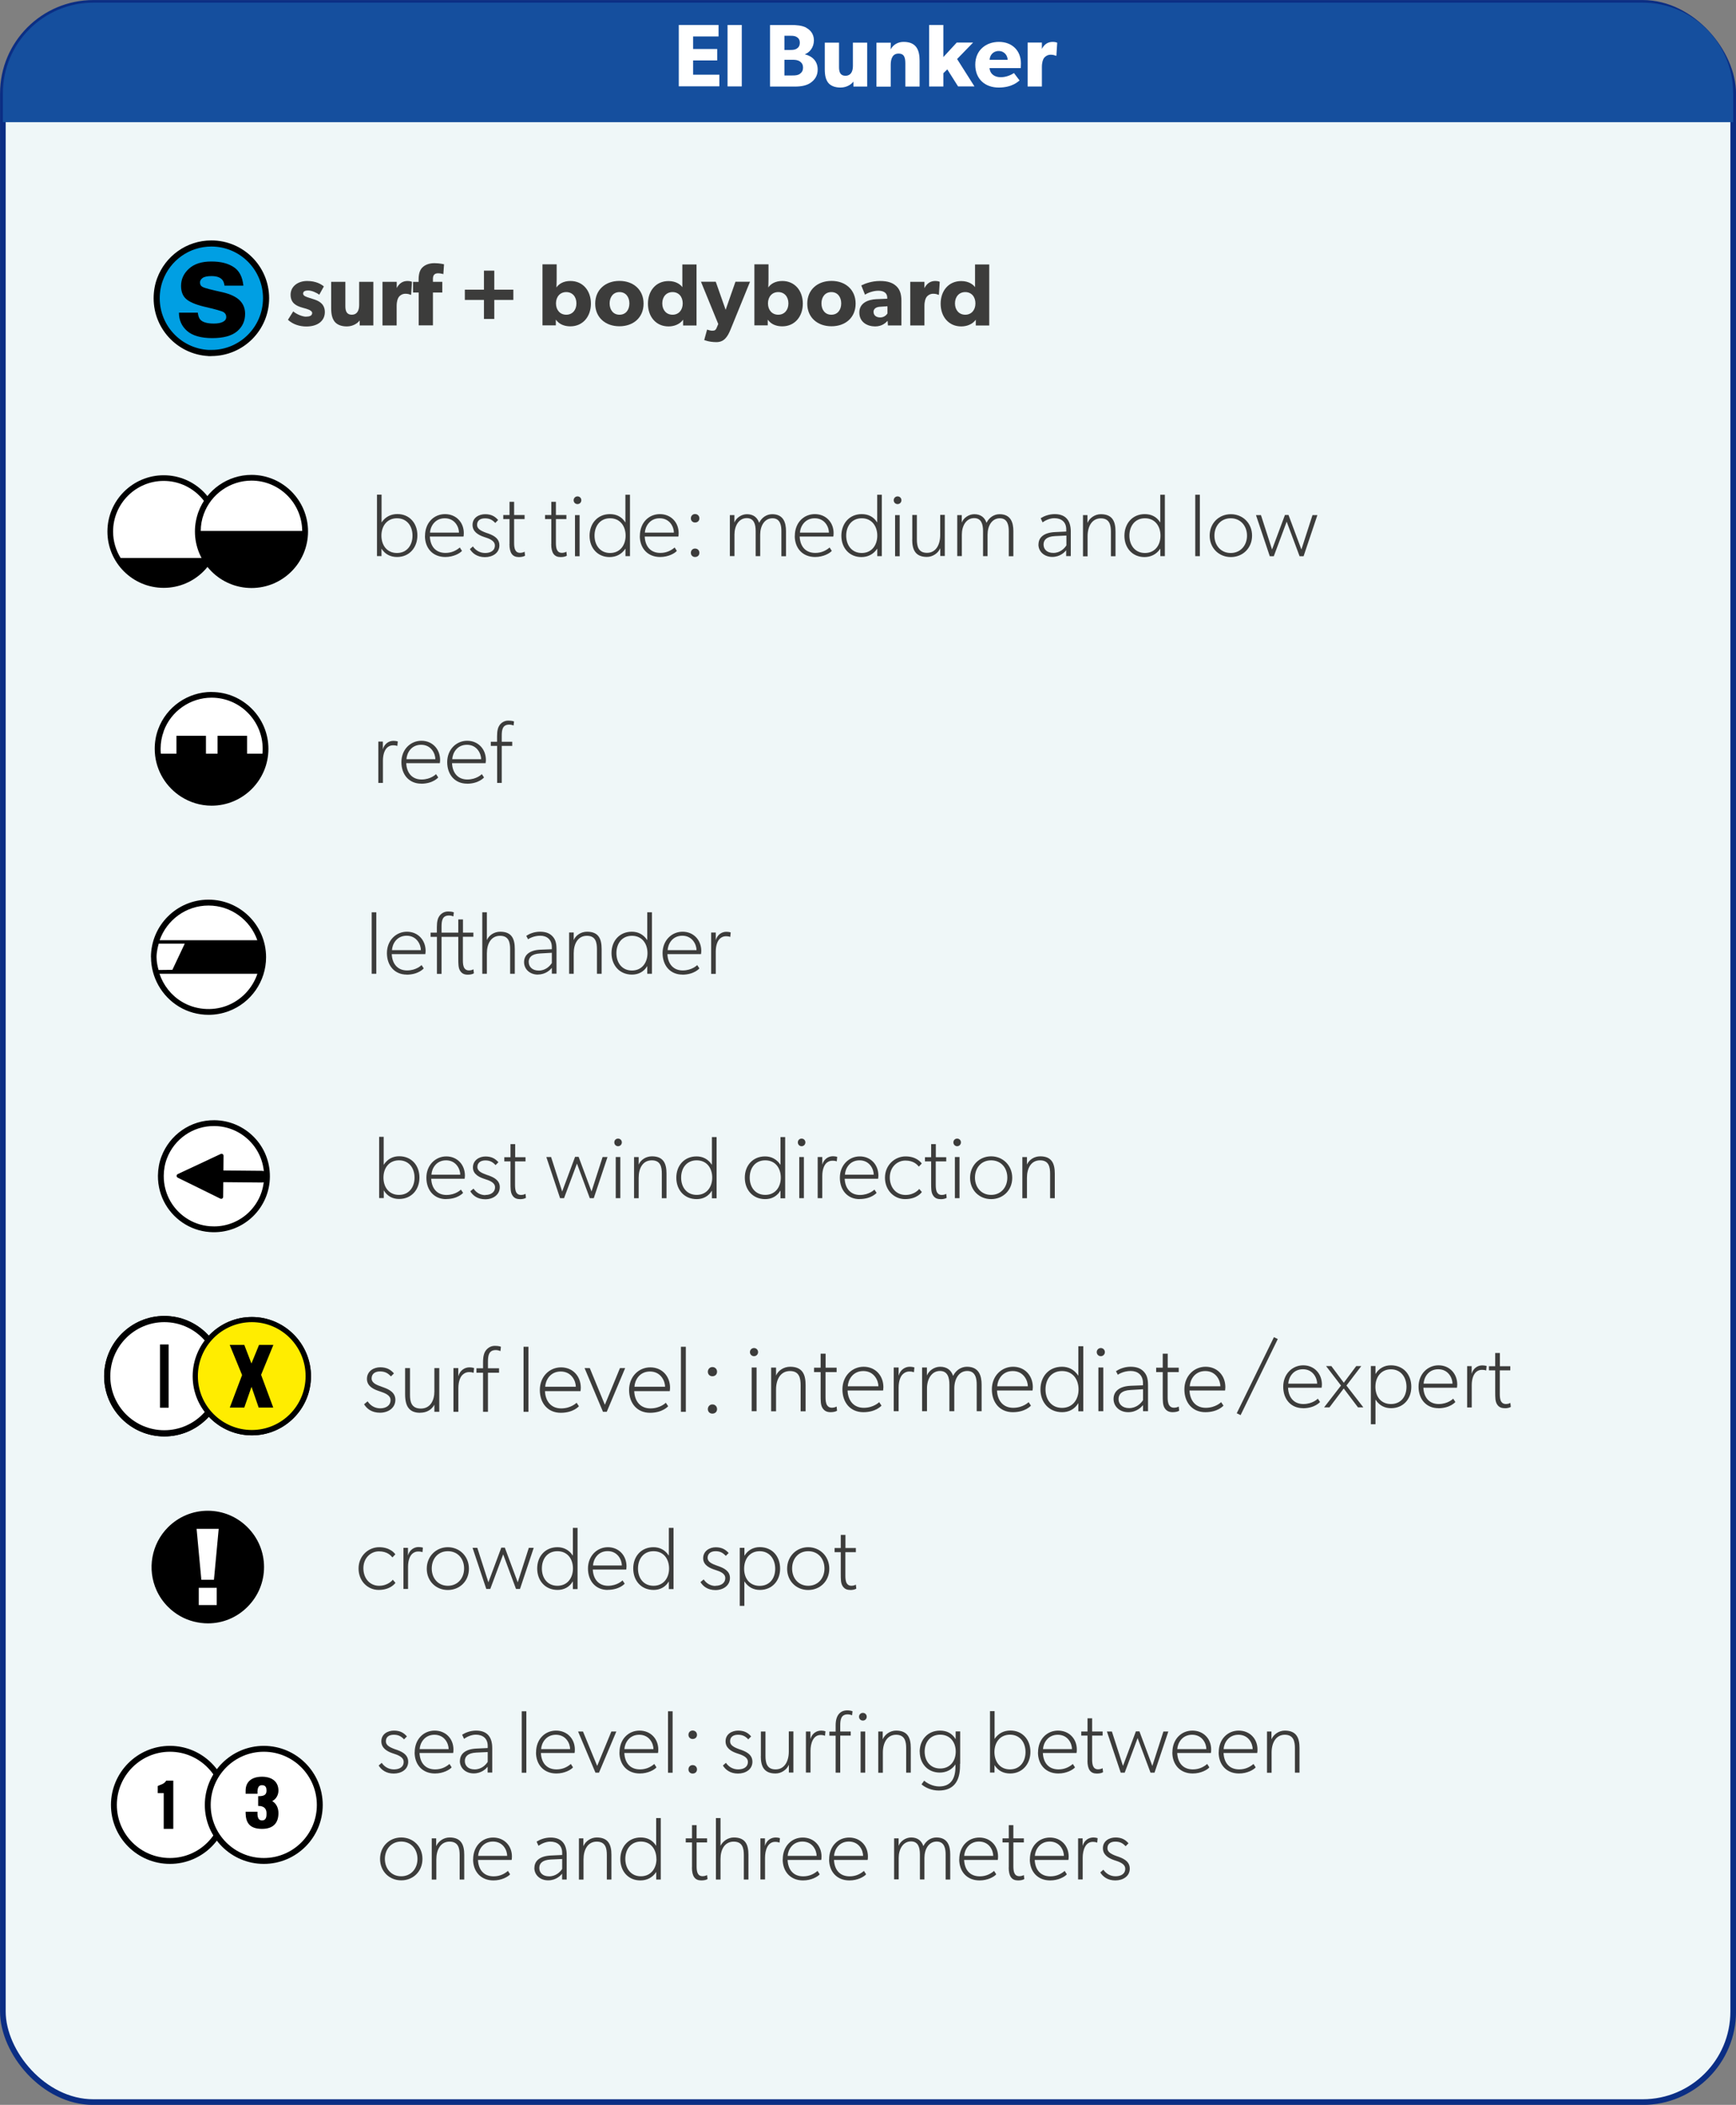 <?xml version="1.0" encoding="UTF-8"?><svg id="Capa_2" data-name="Capa 2" xmlns="http://www.w3.org/2000/svg" viewBox="0 0 230.12 278.89"><rect x="0" y="0" width="230.12" height="278.89" fill="#808080" stroke="none"/><defs><style>
      .cls-1 {
        fill: #3c3c3b;
      }

      .cls-2 {
        stroke-width: .81px;
      }

      .cls-2, .cls-3, .cls-4, .cls-5, .cls-6, .cls-7 {
        stroke: #000;
      }

      .cls-2, .cls-3, .cls-4, .cls-5, .cls-7 {
        fill: none;
      }

      .cls-3 {
        stroke-width: .82px;
      }

      .cls-4 {
        stroke-width: .78px;
      }

      .cls-5 {
        stroke-width: .77px;
      }

      .cls-8 {
        fill: #154f9e;
      }

      .cls-6 {
        stroke-linecap: round;
        stroke-linejoin: round;
        stroke-width: .52px;
      }

      .cls-9 {
        fill: #fff;
      }

      .cls-10 {
        fill: #ffed00;
      }

      .cls-11 {
        fill: #eff7f8;
        stroke: #0b2e84;
        stroke-width: .75px;
      }

      .cls-11, .cls-7 {
        stroke-miterlimit: 10;
      }

      .cls-7 {
        stroke-width: 1.14px;
      }

      .cls-12 {
        fill: #009fe3;
      }
    </style></defs><g id="Capa_2-2" data-name="Capa 2"><g id="Capa_2-2" data-name="Capa 2-2"><g id="Capa_2-2-2" data-name="Capa 2-2"><rect class="cls-11" x=".38" y=".38" width="229.37" height="278.14" rx="12" ry="12"/><path class="cls-12" d="m28.02 46.77c4.01 0 7.25-3.25 7.25-7.26s-3.25-7.25-7.25-7.25c-3.13 0-5.79 1.98-6.81 4.75c-.29.78-.44 1.63-.44 2.51c0 4.01 3.25 7.26 7.26 7.26"/><path class="cls-2" d="m28.02 46.77c4.01 0 7.25-3.25 7.25-7.26s-3.25-7.25-7.25-7.25c-3.13 0-5.79 1.98-6.81 4.75c-.29.78-.44 1.63-.44 2.51c0 4.01 3.25 7.26 7.26 7.26h-.01z"/><path d="m26.22 41.43c.05.44.17.75.35.94c.32.33.9.5 1.77.5c.51 0 .91-.07 1.2-.22c.3-.15.45-.36.45-.65s-.12-.49-.35-.64c-.23-.15-1.12-.39-2.66-.75c-1.1-.27-1.88-.61-2.32-1.01c-.44-.4-.66-.97-.66-1.72c0-.88.35-1.65 1.05-2.28c.7-.64 1.69-.95 2.96-.95s2.18.24 2.94.72s1.19 1.3 1.31 2.48h-2.5c-.04-.32-.13-.57-.28-.76c-.28-.34-.76-.51-1.43-.51c-.56 0-.95.08-1.19.25s-.35.37-.35.59c0 .29.12.49.38.62c.25.13 1.13.36 2.64.69c1.01.24 1.75.59 2.24 1.06c.48.48.72 1.08.72 1.79c0 .95-.35 1.72-1.06 2.32c-.71.6-1.81.9-3.29.9s-2.62-.32-3.34-.95c-.72-.63-1.08-1.44-1.08-2.42h2.5z"/><path class="cls-1" d="m40.58 41.95c.47 0 .8-.12.8-.49s-.84-.57-1.06-.63l-.31-.09c-.72-.21-1.49-.58-1.49-1.69s.98-1.82 2.19-1.82s1.89.45 2.22.72l-.61 1.1c-.33-.26-.99-.56-1.45-.56s-.69.12-.69.42s.45.44.84.56l.62.2c1.2.38 1.42 1.07 1.42 1.68c0 1.15-.93 1.91-2.45 1.91c-.87 0-1.78-.27-2.44-.89l.7-1.11c.47.4 1.24.7 1.71.7h0z"/><path class="cls-1" d="m45.97 43.25c-.83 0-1.36-.29-1.65-.68c-.28-.4-.42-.9-.42-1.74v-3.49h1.88v3.23c0 .67.19 1.13.86 1.13s.97-.53.97-1.29v-3.07h1.88v5.78h-1.81v-.66c-.26.35-.87.79-1.7.79c0 0 0 0-.01 0z"/><path class="cls-1" d="m52.59 37.34v.82h0c.33-.63.81-.93 1.43-.93c.39 0 .59.11.59.11l-.11 1.72h-.08c-.11-.06-.35-.14-.68-.14c-.42 0-.73.23-.87.42s-.29.56-.29 1.21v2.57h-1.88v-5.78h1.89z"/><path class="cls-1" d="m54.75 38.77v-1.42h.74v-.32c0-.65.13-1.21.47-1.56c.34-.36.89-.6 1.62-.6s1.28.15 1.28.15l-.09 1.3s-.36-.11-.69-.11c-.55 0-.69.32-.69.75v.38h1.24v1.42h-1.24v4.35h-1.89v-4.35h-.75z"/><path class="cls-1" d="m64.15 38.38v-2.52h1.37v2.52h2.53v1.36h-2.53v2.52h-1.37v-2.52h-2.53v-1.36h2.53z"/><path class="cls-1" d="m73.79 35.02v1.95c0 .36-.02.85-.03 1.12c.31-.46.92-.86 1.85-.86c1.67 0 2.72 1.3 2.72 3s-1.06 3.01-2.73 3.01c-.79 0-1.49-.28-1.92-.89v.76h-1.77v-8.09s1.88 0 1.88 0zm2.62 5.18c0-.89-.54-1.5-1.35-1.5s-1.36.61-1.36 1.5s.55 1.5 1.36 1.5s1.35-.61 1.35-1.5z"/><path class="cls-1" d="m82.11 37.22c1.83 0 3.2 1.15 3.2 3.01s-1.37 3-3.2 3s-3.21-1.14-3.21-3s1.38-3.01 3.21-3.01zm1.32 2.98c0-.86-.49-1.5-1.31-1.5s-1.31.65-1.31 1.5s.48 1.5 1.31 1.5s1.31-.64 1.31-1.5z"/><path class="cls-1" d="m90.55 42.36c-.43.59-1.16.89-1.93.89c-1.68 0-2.73-1.31-2.73-3.01s1.05-3 2.73-3c1.06 0 1.64.53 1.83.81v-3.01h1.88v8.09h-1.78v-.76h0zm-.05-2.16c0-.89-.54-1.5-1.35-1.5s-1.36.61-1.36 1.5s.55 1.5 1.36 1.5s1.35-.61 1.35-1.5z"/><path class="cls-1" d="m94.44 43.81c.21 0 .41 0 .56-.38l.21-.5l-2.29-5.6h1.96l1.31 3.72l1.3-3.72h1.93l-2.58 6.33c-.42 1.03-.89 1.67-1.88 1.67s-1.61-.28-1.61-.28l.38-1.38s.41.15.69.15h.02z"/><path class="cls-1" d="m101.87 35.02v1.95c0 .36-.02.85-.03 1.12c.31-.46.92-.86 1.86-.86c1.66 0 2.72 1.3 2.72 3s-1.06 3.01-2.73 3.01c-.79 0-1.49-.28-1.92-.89v.76h-1.77v-8.09h1.88s-.01 0-.01 0zm2.64 5.18c0-.89-.54-1.5-1.35-1.5s-1.36.61-1.36 1.5s.55 1.5 1.36 1.5s1.35-.61 1.35-1.5z"/><path class="cls-1" d="m110.22 37.22c1.83 0 3.2 1.15 3.2 3.01s-1.37 3-3.2 3s-3.21-1.14-3.21-3s1.38-3.01 3.21-3.01zm1.29 2.98c0-.86-.49-1.5-1.31-1.5s-1.31.65-1.31 1.5s.48 1.5 1.31 1.5s1.31-.64 1.31-1.5z"/><path class="cls-1" d="m116.01 43.25c-1.02 0-2.1-.55-2.1-1.84s1.19-1.72 2.25-1.77l1.45-.06v-.13c0-.61-.43-.93-1.18-.93s-1.48.33-1.77.52l-.49-1.22c.49-.25 1.4-.59 2.47-.59s1.7.25 2.16.67c.45.42.69.99.69 1.96v3.26h-1.79l-.04-.61c-.25.25-.72.74-1.65.74zm-.21-1.91c0 .45.36.72.88.72s.84-.33.96-.53v-.95l-.93.06c-.58.02-.92.27-.92.7c0 0 .01 0 .01 0z"/><path class="cls-1" d="m122.54 37.34v.82h.01c.33-.63.81-.93 1.43-.93c.39 0 .59.11.59.11l-.11 1.72h-.08c-.11-.06-.35-.14-.68-.14c-.42 0-.73.23-.87.42s-.29.56-.29 1.21v2.57h-1.88v-5.78h1.88z"/><path class="cls-1" d="m129.35 42.36c-.43.59-1.16.89-1.93.89c-1.68 0-2.73-1.31-2.73-3.01s1.05-3 2.73-3c1.06 0 1.64.53 1.83.81v-3.01h1.88v8.09h-1.78v-.76h0zm-.05-2.16c0-.89-.54-1.5-1.35-1.5s-1.36.61-1.36 1.5s.55 1.5 1.36 1.5s1.35-.61 1.35-1.5z"/><g><path class="cls-9" d="m28.29 162.88c3.89.04 7.07-3.08 7.1-6.97c.04-3.89-3.08-7.06-6.97-7.1c-3.03-.03-5.63 1.86-6.65 4.54c-.29.75-.44 1.57-.45 2.43c-.01 1.31.34 2.56.96 3.62c1.21 2.06 3.44 3.46 6.01 3.48"/><path class="cls-5" d="m28.29 162.88c3.89.04 7.07-3.08 7.1-6.97c.04-3.89-3.08-7.06-6.97-7.1c-3.03-.03-5.63 1.86-6.65 4.54c-.29.75-.44 1.57-.45 2.43c-.01 1.31.34 2.56.96 3.62c1.21 2.06 3.44 3.46 6.01 3.48h0z"/><path class="cls-6" d="m35.24 155.91c0-.28-.22-.51-.51-.52l-5.38-.05l.02-2.21l-5.7 2.67l5.65 2.78l.02-2.21l5.38.05c.28 0 .51-.22.52-.51h0z"/></g><path class="cls-8" d="m229.74 12.35c0-6.63-5.37-12-12-12h-205.36c-6.63 0-12 5.38-12 12v3.84h229.37v-3.84h0z"/><g><path class="cls-9" d="m28.04 106.36c3.95 0 7.15-3.2 7.15-7.15s-3.2-7.15-7.15-7.15c-3.08 0-5.71 1.94-6.71 4.68c-.28.77-.44 1.61-.44 2.47c0 3.95 3.2 7.15 7.15 7.15"/><path d="m28.04 91.68c-3.14 0-5.99 1.98-7.07 4.93c-.31.83-.46 1.71-.46 2.6c0 2.53 1.25 4.76 3.17 6.13l.31.21c1.17.75 2.56 1.2 4.06 1.2c4.15 0 7.53-3.38 7.53-7.53s-3.38-7.53-7.53-7.53h-.01zm-6.34 5.19c.97-2.65 3.53-4.43 6.35-4.43c3.73 0 6.77 3.04 6.77 6.77c0 .22 0 .43-.03.65h-2.04v-2.37h-3.91v2.37h-1.54v-2.37h-3.91v2.37h-2.07c-.02-.21-.03-.43-.03-.65c0-.8.14-1.59.42-2.34h0z"/></g><g><path class="cls-9" d="m95.25 3.31v1.52h-3.37v1.66h3.19v1.52h-3.19v1.89h3.48v1.54h-5.38v-8.13h5.27z"/><path class="cls-9" d="m98.33 3.31v8.14h-1.89v-8.14h1.89z"/><path class="cls-9" d="m106.87 3.68c.52.27 1.02.8 1.02 1.67c0 .93-.58 1.62-1.19 1.83v.02c1.01.25 1.69.93 1.69 2.02c0 .81-.38 1.34-.9 1.72c-.52.38-1.25.53-2.09.53h-3.33v-8.16h2.77c.74 0 1.46.06 2.03.35h0zm-1.22 2.74c.21-.14.37-.36.37-.76s-.17-.61-.4-.75c-.22-.14-.44-.17-.85-.17h-.79v1.88h.74c.42 0 .67-.02.93-.2zm.39 3.35c.28-.19.41-.46.41-.81s-.13-.61-.39-.8c-.3-.21-.62-.24-1.03-.24h-1.05v2.08h1.05c.41 0 .73-.02 1.01-.22h0z"/><path class="cls-9" d="m111.41 11.6c-.84 0-1.37-.29-1.66-.68c-.28-.4-.42-.91-.42-1.75v-3.52h1.89v3.26c0 .67.19 1.13.86 1.13s.98-.53.98-1.3v-3.09h1.89v5.82h-1.82v-.66c-.26.35-.87.79-1.71.79c0 0-.01 0-.01 0z"/><path class="cls-9" d="m118.08 5.65l-.02.9c.35-.65.98-1 1.72-1c1.69 0 2.12 1.08 2.12 2.49v3.43h-1.89v-3.03c0-.77-.12-1.34-.9-1.34s-1.04.66-1.04 1.5v2.88h-1.89v-5.82h1.9z"/><path class="cls-9" d="m125.05 3.31v4.25l1.77-1.92h2.17l-2.12 2.18l2.3 3.63h-2.17l-1.43-2.26l-.52.51v1.76h-1.89v-8.15h1.89z"/><path class="cls-9" d="m132.38 11.6c-1.79 0-3.1-1.11-3.1-3.03s1.42-3.02 3.14-3.02s2.91 1.14 2.91 2.84c0 .28-.02.63-.02.63h-4.14c.08.84.72 1.21 1.49 1.21s1.42-.33 1.75-.55l.74.98c-.19.14-.96.94-2.76.94h-.01zm0-4.84c-.78 0-1.18.61-1.2 1.17h2.39c0-.53-.4-1.17-1.19-1.17z"/><path class="cls-9" d="m138.11 5.65v.83h0c.33-.64.81-.93 1.44-.93c.39 0 .59.11.59.11l-.11 1.73h-.08c-.11-.06-.35-.14-.68-.14c-.42 0-.73.24-.87.42c-.14.19-.29.57-.29 1.21v2.58h-1.89v-5.82h1.89h0z"/></g><g><path class="cls-9" d="m20.38 126.83c0-4 3.25-7.24 7.25-7.24s7.24 3.24 7.24 7.24c0 3.12-1.98 5.78-4.74 6.8c-.79.29-1.62.45-2.5.45c-1.36 0-2.64-.38-3.72-1.03c-2.11-1.27-3.53-3.58-3.53-6.22"/><path d="m21.02 128.52c-.11-.38-.27-1.04-.27-1.71s.18-1.4.29-1.78h3.45l-1.64 3.47s-1.83.02-1.83.02zm-1-1.69c0 2.66 1.42 5.17 3.71 6.55c1.17.71 2.53 1.08 3.92 1.08c.9 0 1.79-.16 2.63-.47c2.99-1.1 4.99-3.97 4.99-7.16c0-4.21-3.42-7.63-7.63-7.63s-7.63 3.42-7.63 7.63h.01zm14.09-2.25h-12.95c.94-2.67 3.48-4.6 6.48-4.6s5.53 1.93 6.47 4.6zm-12.97 4.44h12.98c-.65 1.93-2.15 3.53-4.12 4.26c-1.93.71-4.15.5-5.89-.55c-1.42-.85-2.45-2.18-2.97-3.71h0z"/></g><g><path class="cls-9" d="m21.79 189.91c4.18 0 7.56-3.39 7.56-7.56s-3.38-7.58-7.56-7.58s-7.57 3.4-7.57 7.58s3.39 7.56 7.57 7.56"/><path class="cls-3" d="m21.79 189.91c4.18 0 7.56-3.39 7.56-7.56s-3.38-7.58-7.56-7.58s-7.57 3.4-7.57 7.58s3.39 7.56 7.57 7.56"/><line class="cls-7" x1="21.79" y1="178.13" x2="21.79" y2="186.52"/></g><g><path class="cls-10" d="m33.4 189.83c4.13 0 7.48-3.36 7.48-7.48s-3.35-7.5-7.48-7.5s-7.5 3.37-7.5 7.5s3.35 7.48 7.5 7.48"/><g><path d="m33.4 174.5c-4.33 0-7.84 3.52-7.84 7.85s3.52 7.83 7.84 7.83s7.83-3.51 7.83-7.83s-3.51-7.85-7.83-7.85zm0 14.99c-3.94 0-7.15-3.2-7.15-7.14s3.21-7.15 7.15-7.15s7.13 3.21 7.13 7.15s-3.2 7.14-7.13 7.14z"/><polygon points="34.36 178.19 33.34 180.66 32.4 178.19 30.45 178.19 32.09 182.19 30.46 186.5 32.4 186.5 33.34 183.75 34.31 186.5 36.22 186.5 34.61 182.16 36.25 178.19 34.36 178.19"/></g></g><g><path d="m32.81 202.36c-1.41-1.41-3.28-2.19-5.27-2.19h0c-1.99 0-3.86.78-5.27 2.19c-2.2 2.2-2.8 5.57-1.5 8.39c.37.8.87 1.52 1.5 2.15c.96.96 2.15 1.64 3.45 1.96c.62.15 1.23.23 1.85.23c1.95 0 3.82-.76 5.24-2.19c1.41-1.41 2.19-3.28 2.19-5.27s-.78-3.86-2.19-5.27h0z"/><path class="cls-9" d="m28.37 209.32h-1.68l-.63-6.75h2.93l-.63 6.75h0zm-2.02 1.06h2.38v2.29h-2.38s0-2.29 0-2.29z"/></g></g><g><path class="cls-1" d="m50.75 98.25v1.03c.2-.74.8-1.12 1.39-1.12c.35 0 .59.08.59.08l-.06.6h0c-.11-.05-.28-.09-.58-.09c-.53 0-.85.37-.94.5s-.39.59-.39 1.53v2.95h-.61v-5.47h.61z"/><path class="cls-1" d="m55.83 103.83c-1.59 0-2.62-1.18-2.62-2.85s1.2-2.83 2.65-2.83s2.48 1.09 2.48 2.56c0 .18-.04.41-.04.41h-4.45c.06 1.3.79 2.16 2.03 2.16s1.92-.71 1.92-.71l.29.44s-.68.83-2.28.83h.02zm0-5.15c-1.36 0-1.91 1.14-1.95 1.91h3.83c0-.71-.53-1.91-1.89-1.91h.01z"/><path class="cls-1" d="m61.9 103.83c-1.59 0-2.62-1.18-2.62-2.85s1.2-2.83 2.65-2.83s2.48 1.09 2.48 2.56c0 .18-.04.41-.04.41h-4.45c.06 1.3.79 2.16 2.03 2.16s1.92-.71 1.92-.71l.29.44s-.68.83-2.28.83h.02zm0-5.15c-1.36 0-1.91 1.14-1.95 1.91h3.83c0-.71-.53-1.91-1.89-1.91h.01z"/><path class="cls-1" d="m65.06 98.83v-.55h.83v-.74c0-.77.14-1.18.32-1.44c.18-.27.57-.62 1.16-.62s.77.12.77.12l-.06.53c-.2-.08-.39-.12-.59-.12c-.88 0-.98.71-.98 1.47v.8h1.39v.55h-1.39v4.9h-.61v-4.9h-.84z"/></g><g><path class="cls-1" d="m49.88 120.88v8.14h-.61v-8.14h.61z"/><path class="cls-1" d="m53.91 129.13c-1.59 0-2.62-1.18-2.62-2.85s1.2-2.83 2.65-2.83s2.48 1.09 2.48 2.56c0 .18-.04.41-.04.41h-4.45c.06 1.3.79 2.16 2.03 2.16s1.92-.71 1.92-.71l.29.44s-.68.83-2.28.83h.02zm0-5.15c-1.36 0-1.91 1.14-1.95 1.91h3.83c0-.71-.53-1.91-1.89-1.91h.01z"/><path class="cls-1" d="m57.08 124.12v-.55h.83v-.74c0-.77.14-1.18.32-1.44c.18-.27.57-.62 1.16-.62s.77.12.77.12l-.06.53c-.2-.08-.39-.12-.59-.12c-.88 0-.98.71-.98 1.47v.8h2.22v-1.75h.62v1.75h1.38v.55h-1.39v3.14c0 .36.03.77.21 1.03c.12.17.3.29.6.29c.35 0 .59-.15.59-.15l.06.53c-.2.12-.47.18-.83.18c-.53 0-.84-.22-1.04-.59c-.19-.37-.2-.77-.2-1.65v-2.77h-2.22v4.9h-.61v-4.9h-.84z"/><path class="cls-1" d="m64.54 120.88v3.68c.27-.65.98-1.11 1.77-1.11c1.57 0 1.93 1 1.93 2.3v3.27h-.62v-3.24c0-.88-.15-1.79-1.33-1.79s-1.75 1.03-1.75 2.32v2.71h-.61v-8.14h.61z"/><path class="cls-1" d="m71.3 129.13c-1.06 0-1.83-.71-1.83-1.65s.71-1.59 2.18-1.65l1.5-.06v-.29c0-1-.67-1.5-1.53-1.5s-1.5.38-1.62.47l-.24-.45c.35-.24 1-.55 1.83-.55s1.32.26 1.65.61c.32.35.53.77.53 1.71v3.24h-.62v-.77c-.2.24-.79.88-1.85.88h0zm-1.21-1.65c0 .59.45 1.12 1.33 1.12s1.47-.59 1.73-1v-1.36l-1.56.09c-1.14.06-1.51.55-1.51 1.14h0z"/><path class="cls-1" d="m76.05 123.55v1.01c.27-.65.98-1.11 1.77-1.11c1.57 0 1.93 1 1.93 2.3v3.27h-.62v-3.24c0-.88-.15-1.79-1.33-1.79s-1.75 1.03-1.75 2.32v2.71h-.61v-5.47h.61z"/><path class="cls-1" d="m85.8 128c-.46.78-1.2 1.13-2.03 1.13c-1.65 0-2.71-1.24-2.71-2.85s1.06-2.83 2.69-2.83c.79 0 1.52.32 2.05 1.12v-3.69h.62v8.14h-.62v-1.01h0zm.03-1.71c0-1.27-.73-2.3-2.06-2.3s-2.06 1.03-2.06 2.3s.74 2.3 2.06 2.3s2.06-1.04 2.06-2.3z"/><path class="cls-1" d="m90.45 129.13c-1.59 0-2.62-1.18-2.62-2.85s1.2-2.83 2.65-2.83s2.48 1.09 2.48 2.56c0 .18-.04.41-.04.41h-4.45c.06 1.3.79 2.16 2.03 2.16s1.92-.71 1.92-.71l.29.44s-.68.83-2.28.83h.02zm0-5.15c-1.36 0-1.91 1.14-1.95 1.91h3.83c0-.71-.53-1.91-1.89-1.91h0z"/><path class="cls-1" d="m94.88 123.55v1.03c.2-.74.8-1.12 1.39-1.12c.35 0 .59.08.59.08l-.06.6h-.01c-.11-.05-.28-.09-.58-.09c-.53 0-.85.37-.94.5c-.09.13-.39.59-.39 1.53v2.95h-.61v-5.47h.61z"/></g><g><path class="cls-1" d="m50.86 150.64v3.7c.53-.82 1.27-1.14 2.06-1.14c1.62 0 2.68 1.2 2.68 2.82s-1.06 2.84-2.7 2.84c-.82 0-1.57-.35-2.03-1.15v1.03h-.61v-8.11h.61zm4.09 5.39c0-1.27-.74-2.29-2.06-2.29s-2.06 1.02-2.06 2.29s.73 2.29 2.06 2.29s2.06-1.03 2.06-2.29z"/><path class="cls-1" d="m59.13 158.88c-1.59 0-2.61-1.18-2.61-2.84s1.2-2.82 2.64-2.82s2.47 1.08 2.47 2.55c0 .18-.04.41-.04.41h-4.43c.06 1.29.79 2.15 2.02 2.15s1.92-.71 1.92-.71l.29.43s-.68.82-2.27.82h.01zm0-5.14c-1.35 0-1.9 1.14-1.94 1.9h3.82c0-.71-.53-1.9-1.88-1.9z"/><path class="cls-1" d="m64.34 158.33c.68 0 1.28-.33 1.28-1.03c0-.61-.73-.88-1.23-1.04l-.21-.07c-.47-.16-1.49-.52-1.49-1.5s.86-1.46 1.66-1.46s1.29.28 1.72.76l-.38.38c-.38-.41-.75-.62-1.36-.62s-1.05.31-1.05.87s.59.81 1.26 1.05l.24.08c.66.24 1.47.62 1.47 1.54c0 1.02-.9 1.61-1.92 1.61s-1.65-.49-1.99-1.06l.43-.35c.35.52.89.86 1.57.86v-.02z"/><path class="cls-1" d="m68.9 158.88c-.53 0-.83-.22-1.03-.59c-.19-.36-.2-.76-.2-1.65v-2.76h-.82v-.55h.82v-1.74h.62v1.74h1.37v.55h-1.39v3.13c0 .36.03.77.2 1.03c.12.17.3.29.6.29c.35 0 .59-.15.59-.15l.06.53c-.2.12-.47.18-.82.18h0z"/><path class="cls-1" d="m73.05 153.3l1.47 4.57l1.71-4.59h.47l1.71 4.59l1.47-4.57h.65l-1.82 5.45h-.53l-1.7-4.58l-1.71 4.58h-.53l-1.82-5.45h.65z"/><path class="cls-1" d="m81.93 150.86c.28 0 .5.22.5.5s-.22.51-.5.51s-.5-.22-.5-.51s.22-.5.5-.5zm.3 2.44v5.45h-.61v-5.45h.61z"/><path class="cls-1" d="m84.66 153.3v1.01c.27-.65.98-1.1 1.76-1.1c1.56 0 1.93 1 1.93 2.29v3.26h-.62v-3.23c0-.88-.15-1.79-1.33-1.79s-1.74 1.02-1.74 2.32v2.7h-.61v-5.45h.61z"/><path class="cls-1" d="m94.37 157.75c-.46.78-1.2 1.13-2.02 1.13c-1.65 0-2.7-1.23-2.7-2.84s1.06-2.82 2.68-2.82c.79 0 1.52.32 2.04 1.12v-3.68h.62v8.11h-.62v-1.01h0zm.04-1.72c0-1.27-.73-2.29-2.06-2.29s-2.06 1.02-2.06 2.29s.74 2.29 2.06 2.29s2.06-1.03 2.06-2.29z"/><path class="cls-1" d="m103.45 157.75c-.46.78-1.2 1.13-2.02 1.13c-1.64 0-2.7-1.23-2.7-2.84s1.06-2.82 2.68-2.82c.79 0 1.52.32 2.05 1.12v-3.68h.62v8.11h-.62v-1.01h-.01zm.05-1.72c0-1.27-.73-2.29-2.06-2.29s-2.06 1.02-2.06 2.29s.74 2.29 2.06 2.29s2.06-1.03 2.06-2.29z"/><path class="cls-1" d="m106.26 150.86c.28 0 .5.22.5.5s-.22.51-.5.51s-.5-.22-.5-.51s.22-.5.5-.5zm.3 2.44v5.45h-.61v-5.45h.61z"/><path class="cls-1" d="m109 153.3v1.02c.2-.74.8-1.12 1.39-1.12c.35 0 .59.08.59.08l-.06.6h-.01c-.11-.05-.28-.09-.58-.09c-.53 0-.85.36-.94.49s-.39.59-.39 1.53v2.94h-.61v-5.45h.61z"/><path class="cls-1" d="m113.94 158.88c-1.59 0-2.61-1.18-2.61-2.84s1.2-2.82 2.64-2.82s2.47 1.08 2.47 2.55c0 .18-.04.41-.04.41h-4.43c.06 1.29.79 2.15 2.02 2.15s1.92-.71 1.92-.71l.29.43s-.68.82-2.27.82h.01zm0-5.14c-1.35 0-1.9 1.14-1.94 1.9h3.82c0-.71-.53-1.9-1.88-1.9z"/><path class="cls-1" d="m119.98 158.88c-1.47 0-2.67-1.18-2.67-2.84s1.29-2.82 2.73-2.82s2.03.79 2.15.94l-.39.41c-.23-.27-.7-.8-1.79-.8s-2.06.88-2.06 2.23s.85 2.33 2.08 2.33s1.82-.8 1.82-.8l.35.41s-.6.94-2.23.94h0z"/><path class="cls-1" d="m124.66 158.88c-.53 0-.83-.22-1.03-.59c-.19-.36-.2-.76-.2-1.65v-2.76h-.82v-.55h.82v-1.74h.62v1.74h1.38v.55h-1.39v3.13c0 .36.03.77.21 1.03c.12.17.3.29.59.29c.35 0 .59-.15.59-.15l.06.53c-.2.12-.47.18-.82.18h0z"/><path class="cls-1" d="m126.88 150.86c.28 0 .5.22.5.5s-.22.51-.5.51s-.5-.22-.5-.51s.22-.5.5-.5zm.31 2.44v5.45h-.61v-5.45h.61z"/><path class="cls-1" d="m131.38 153.21c1.56 0 2.8 1.2 2.8 2.85s-1.23 2.82-2.8 2.82s-2.79-1.18-2.79-2.82s1.23-2.85 2.79-2.85zm2.15 2.82c0-1.27-.82-2.29-2.15-2.29s-2.14 1.02-2.14 2.29s.82 2.29 2.14 2.29s2.15-1.03 2.15-2.29z"/><path class="cls-1" d="m136.13 153.3v1.01c.27-.65.98-1.1 1.76-1.1c1.56 0 1.93 1 1.93 2.29v3.26h-.62v-3.23c0-.88-.15-1.79-1.33-1.79s-1.74 1.02-1.74 2.32v2.7h-.61v-5.45h.61z"/></g><g><path class="cls-9" d="m21.78 189.91c4.18 0 7.56-3.39 7.56-7.56s-3.38-7.58-7.56-7.58s-7.57 3.4-7.57 7.58s3.39 7.56 7.57 7.56"/><path class="cls-3" d="m21.78 189.91c4.18 0 7.56-3.39 7.56-7.56s-3.38-7.58-7.56-7.58s-7.57 3.4-7.57 7.58s3.39 7.56 7.57 7.56"/><line class="cls-7" x1="21.78" y1="178.14" x2="21.78" y2="186.52"/></g><g><path class="cls-10" d="m33.38 189.83c4.13 0 7.48-3.36 7.48-7.48s-3.35-7.5-7.48-7.5s-7.5 3.37-7.5 7.5s3.35 7.48 7.5 7.48"/><g><path d="m33.38 174.5c-4.33 0-7.84 3.52-7.84 7.85s3.52 7.83 7.84 7.83s7.83-3.51 7.83-7.83s-3.51-7.85-7.83-7.85zm0 14.97c-3.94 0-7.15-3.2-7.15-7.14s3.21-7.15 7.15-7.15s7.13 3.21 7.13 7.15s-3.2 7.14-7.13 7.14z"/><polygon points="34.34 178.19 33.33 180.66 32.38 178.19 30.45 178.19 32.09 182.19 30.46 186.5 32.38 186.5 33.34 183.75 34.29 186.5 36.22 186.5 34.61 182.16 36.24 178.19 34.34 178.19"/></g></g><g><path class="cls-1" d="m169.38 177.42l-4.93 10.08l-.51-.25l4.93-10.08l.51.25z"/><path class="cls-1" d="m172.72 186.58c-1.59 0-2.62-1.18-2.62-2.85s1.2-2.83 2.65-2.83s2.48 1.09 2.48 2.56c0 .18-.04.41-.04.41h-4.45c.06 1.3.79 2.16 2.03 2.16s1.92-.71 1.92-.71l.29.44s-.68.83-2.28.83h.02zm0-5.16c-1.36 0-1.91 1.14-1.95 1.91h3.83c0-.71-.53-1.91-1.89-1.91h0z"/><path class="cls-1" d="m175.8 181h.68l1.65 2.21l1.65-2.21h.67l-1.97 2.58l2.24 2.89h-.71l-1.89-2.5l-1.89 2.5h-.71l2.24-2.89l-1.98-2.58h.02z"/><path class="cls-1" d="m182.33 181v1.06c.46-.78 1.21-1.16 2.04-1.16c1.69 0 2.71 1.24 2.71 2.85s-1.06 2.83-2.69 2.83c-.79 0-1.53-.32-2.06-1.14v3.27h-.61v-7.71h.61zm4.11 2.75c0-1.26-.74-2.32-2.06-2.32s-2.06 1.04-2.06 2.32s.73 2.28 2.06 2.28s2.06-1 2.06-2.28z"/><path class="cls-1" d="m190.66 186.58c-1.59 0-2.62-1.18-2.62-2.85s1.2-2.83 2.65-2.83s2.48 1.09 2.48 2.56c0 .18-.04.41-.04.41h-4.45c.06 1.3.79 2.16 2.03 2.16s1.92-.71 1.92-.71l.29.44s-.68.83-2.28.83h.02zm0-5.16c-1.36 0-1.91 1.14-1.95 1.91h3.83c0-.71-.53-1.91-1.89-1.91h0z"/><path class="cls-1" d="m195.08 181v1.03c.2-.74.8-1.12 1.39-1.12c.35 0 .59.08.59.08l-.06.6h0c-.11-.05-.28-.09-.58-.09c-.53 0-.85.37-.94.5s-.39.59-.39 1.53v2.95h-.61v-5.47h.61z"/><path class="cls-1" d="m199.44 186.58c-.53 0-.84-.22-1.04-.59c-.19-.37-.2-.77-.2-1.65v-2.77h-.83v-.55h.83v-1.75h.62v1.75h1.38v.55h-1.39v3.14c0 .36.03.77.21 1.03c.12.17.31.29.6.29c.35 0 .59-.15.59-.15l.06.53c-.2.12-.47.18-.83.18h0z"/></g><g><path class="cls-1" d="m48.74 185.69c.37.55.95.91 1.67.91s1.36-.35 1.36-1.1c0-.65-.78-.93-1.31-1.11l-.23-.08c-.5-.17-1.59-.55-1.59-1.6s.91-1.55 1.76-1.55s1.37.3 1.82.81l-.4.4c-.4-.44-.8-.66-1.45-.66s-1.11.32-1.11.92s.62.86 1.34 1.11l.25.09c.7.25 1.56.66 1.56 1.64c0 1.09-.96 1.71-2.04 1.71s-1.75-.52-2.11-1.12l.46-.38h.02z"/><path class="cls-1" d="m55.7 187.19c-.81 0-1.26-.26-1.56-.65c-.3-.39-.44-1.01-.44-1.82v-3.45h.65v3.55c0 .87.16 1.81 1.44 1.81s1.79-1.12 1.79-2.25v-3.11h.65v5.79h-.65v-.94c-.37.69-1.06 1.06-1.87 1.06h-.01z"/><path class="cls-1" d="m60.75 181.27v1.09c.21-.79.85-1.19 1.47-1.19c.37 0 .62.09.62.09l-.06.64h0c-.11-.05-.3-.1-.61-.1c-.56 0-.9.39-1 .52c-.1.14-.41.62-.41 1.62v3.12h-.65v-5.79h.65z"/><path class="cls-1" d="m63.16 181.88v-.59h.87v-.79c0-.81.15-1.25.34-1.52c.19-.29.6-.66 1.22-.66s.81.13.81.13l-.06.56c-.21-.08-.42-.13-.62-.13c-.94 0-1.04.75-1.04 1.56v.85h1.47v.59h-1.47v5.18h-.65v-5.18s-.87 0-.87 0z"/><path class="cls-1" d="m70.05 178.44v8.62h-.65v-8.62h.65z"/><path class="cls-1" d="m74.33 187.19c-1.69 0-2.77-1.25-2.77-3.02s1.27-3 2.81-3s2.62 1.15 2.62 2.71c0 .19-.04.44-.04.44h-4.71c.06 1.37.84 2.29 2.15 2.29s2.04-.75 2.04-.75l.31.46s-.72.87-2.41.87zm0-5.47c-1.44 0-2.02 1.21-2.06 2.02h4.06c0-.75-.56-2.02-2-2.02z"/><path class="cls-1" d="m78.18 181.27l2 4.86l2-4.86h.69l-2.44 5.79h-.5l-2.44-5.79h.69z"/><path class="cls-1" d="m86.16 187.19c-1.69 0-2.77-1.25-2.77-3.02s1.27-3 2.81-3s2.62 1.15 2.62 2.71c0 .19-.04.44-.04.44h-4.71c.06 1.37.84 2.29 2.15 2.29s2.04-.75 2.04-.75l.31.46s-.72.87-2.41.87zm0-5.47c-1.44 0-2.02 1.21-2.06 2.02h4.06c0-.75-.56-2.02-2-2.02z"/><path class="cls-1" d="m90.91 178.44v8.62h-.65v-8.62h.65z"/><path class="cls-1" d="m94.43 181.13c.36 0 .62.26.62.62s-.26.6-.62.6s-.6-.26-.6-.6s.26-.62.6-.62zm0 4.95c.36 0 .62.26.62.62s-.26.6-.62.6s-.6-.26-.6-.6s.26-.62.6-.62z"/><path class="cls-1" d="m99.95 178.61c.3 0 .54.24.54.54s-.24.54-.54.54s-.54-.24-.54-.54s.24-.54.54-.54zm.34 2.58v5.79h-.65v-5.79h.65z"/><path class="cls-1" d="m102.87 181.19v1.07c.29-.69 1.04-1.17 1.87-1.17c1.66 0 2.05 1.06 2.05 2.44v3.46h-.66v-3.43c0-.94-.16-1.9-1.41-1.9s-1.85 1.09-1.85 2.46v2.87h-.65v-5.79h.65z"/><path class="cls-1" d="m110.09 187.11c-.56 0-.89-.24-1.1-.62c-.2-.39-.21-.81-.21-1.75v-2.94h-.87v-.59h.87v-1.85h.66v1.85h1.46v.59h-1.47v3.32c0 .38.03.81.22 1.09c.13.19.32.31.63.31c.37 0 .62-.16.62-.16l.06.56c-.21.12-.5.19-.87.19z"/><path class="cls-1" d="m114.44 187.11c-1.69 0-2.77-1.25-2.77-3.02s1.27-3 2.81-3s2.62 1.15 2.62 2.71c0 .19-.04.44-.04.44h-4.71c.06 1.37.84 2.29 2.15 2.29s2.04-.75 2.04-.75l.31.46s-.72.87-2.41.87zm0-5.45c-1.44 0-2.02 1.21-2.06 2.02h4.06c0-.75-.56-2.02-2-2.02z"/><path class="cls-1" d="m119.12 181.19v1.09c.21-.79.85-1.19 1.47-1.19c.37 0 .62.09.62.09l-.06.64h-.01c-.11-.05-.3-.1-.61-.1c-.56 0-.9.39-1 .52c-.1.14-.41.62-.41 1.62v3.12h-.65v-5.79h.65z"/><path class="cls-1" d="m122.87 181.19v1.07c.24-.64.97-1.17 1.75-1.17c.91 0 1.47.46 1.72 1.21c.37-.75 1.06-1.21 1.84-1.21c1.6 0 1.94 1.21 1.94 2.37v3.52h-.65v-3.52c0-.72-.12-1.81-1.25-1.81s-1.72 1.09-1.72 2.31v3.02h-.65v-3.52c0-.97-.25-1.81-1.25-1.81c-1.12 0-1.72 1.09-1.72 2.31v3.02h-.65v-5.79h.65z"/><path class="cls-1" d="m134.25 187.11c-1.69 0-2.77-1.25-2.77-3.02s1.27-3 2.81-3s2.62 1.15 2.62 2.71c0 .19-.04.44-.04.44h-4.71c.06 1.37.84 2.29 2.15 2.29s2.04-.75 2.04-.75l.31.46s-.72.87-2.41.87h0zm0-5.45c-1.44 0-2.02 1.21-2.06 2.02h4.06c0-.75-.56-2.02-2-2.02z"/><path class="cls-1" d="m142.94 185.91c-.49.82-1.27 1.2-2.15 1.2c-1.75 0-2.87-1.31-2.87-3.02s1.12-3 2.85-3c.84 0 1.61.34 2.17 1.19v-3.91h.66v8.62h-.66v-1.07h0zm.03-1.81c0-1.35-.77-2.44-2.19-2.44s-2.19 1.09-2.19 2.44s.79 2.44 2.19 2.44s2.19-1.1 2.19-2.44z"/><path class="cls-1" d="m145.92 178.61c.3 0 .54.24.54.54s-.24.54-.54.54s-.54-.24-.54-.54s.24-.54.54-.54zm.33 2.58v5.79h-.65v-5.79h.65z"/><path class="cls-1" d="m149.55 187.11c-1.12 0-1.94-.75-1.94-1.75s.75-1.69 2.31-1.75l1.59-.06v-.31c0-1.06-.71-1.59-1.62-1.59s-1.59.4-1.71.5l-.25-.47c.37-.25 1.06-.59 1.94-.59s1.4.27 1.75.65c.34.37.56.81.56 1.81v3.43h-.66v-.81c-.21.25-.84.94-1.96.94h0zm-1.28-1.73c0 .62.47 1.19 1.41 1.19s1.56-.62 1.84-1.06v-1.44l-1.65.1c-1.21.06-1.6.59-1.6 1.21h0z"/><path class="cls-1" d="m155.44 187.11c-.56 0-.89-.24-1.1-.62c-.2-.39-.21-.81-.21-1.75v-2.94h-.87v-.59h.87v-1.85h.66v1.85h1.46v.59h-1.47v3.32c0 .38.03.81.22 1.09c.13.19.32.31.63.31c.37 0 .62-.16.62-.16l.06.56c-.21.12-.5.19-.87.19z"/><path class="cls-1" d="m159.77 187.11c-1.69 0-2.77-1.25-2.77-3.02s1.27-3 2.81-3s2.62 1.15 2.62 2.71c0 .19-.04.44-.04.44h-4.71c.06 1.37.84 2.29 2.15 2.29s2.04-.75 2.04-.75l.31.46s-.72.87-2.41.87h0zm0-5.45c-1.44 0-2.02 1.21-2.06 2.02h4.06c0-.75-.56-2.02-2-2.02z"/></g><g><path class="cls-1" d="m50.2 210.66c-1.47 0-2.67-1.18-2.67-2.84s1.29-2.82 2.73-2.82s2.03.79 2.15.94l-.39.41c-.23-.27-.7-.8-1.79-.8s-2.06.88-2.06 2.23s.85 2.33 2.08 2.33s1.82-.8 1.82-.8l.35.41s-.6.94-2.23.94h0z"/><path class="cls-1" d="m54.08 205.08v1.02c.2-.74.8-1.12 1.39-1.12c.35 0 .59.08.59.08l-.06.6h0c-.11-.05-.28-.09-.58-.09c-.53 0-.85.36-.94.49s-.39.59-.39 1.53v2.94h-.61v-5.45h.61z"/><path class="cls-1" d="m59.36 205c1.56 0 2.8 1.2 2.8 2.85s-1.23 2.82-2.8 2.82s-2.79-1.18-2.79-2.82s1.23-2.85 2.79-2.85zm2.16 2.82c0-1.27-.82-2.29-2.15-2.29s-2.14 1.02-2.14 2.29s.82 2.29 2.14 2.29s2.15-1.03 2.15-2.29z"/><path class="cls-1" d="m63.27 205.08l1.47 4.57l1.71-4.59h.47l1.71 4.59l1.47-4.57h.65l-1.82 5.45h-.53l-1.7-4.58l-1.71 4.58h-.53l-1.82-5.45h.65z"/><path class="cls-1" d="m75.93 209.53c-.46.78-1.2 1.13-2.02 1.13c-1.64 0-2.7-1.23-2.7-2.84s1.06-2.82 2.68-2.82c.79 0 1.52.32 2.05 1.12v-3.68h.62v8.11h-.62v-1.01h-.01zm.02-1.71c0-1.27-.73-2.29-2.06-2.29s-2.06 1.02-2.06 2.29s.74 2.29 2.06 2.29s2.06-1.03 2.06-2.29z"/><path class="cls-1" d="m80.55 210.66c-1.59 0-2.61-1.18-2.61-2.84s1.2-2.82 2.64-2.82s2.47 1.08 2.47 2.55c0 .18-.04.41-.04.41h-4.43c.06 1.29.79 2.15 2.02 2.15s1.92-.71 1.92-.71l.29.43s-.68.82-2.27.82h.01zm0-5.14c-1.35 0-1.9 1.14-1.94 1.9h3.82c0-.71-.53-1.9-1.88-1.9z"/><path class="cls-1" d="m88.66 209.53c-.46.78-1.2 1.13-2.02 1.13c-1.65 0-2.7-1.23-2.7-2.84s1.06-2.82 2.68-2.82c.79 0 1.52.32 2.04 1.12v-3.68h.62v8.11h-.62v-1.01h0zm.03-1.71c0-1.27-.73-2.29-2.06-2.29s-2.06 1.03-2.06 2.3s.74 2.28 2.06 2.28s2.06-1.03 2.06-2.29h0z"/><path class="cls-1" d="m94.86 210.11c.68 0 1.28-.33 1.28-1.03c0-.61-.73-.88-1.23-1.04l-.21-.07c-.47-.16-1.49-.52-1.49-1.5s.86-1.46 1.66-1.46s1.29.28 1.72.76l-.38.38c-.38-.41-.75-.62-1.36-.62s-1.05.31-1.05.87s.59.81 1.26 1.05l.23.08c.66.24 1.47.62 1.47 1.54c0 1.02-.9 1.61-1.92 1.61s-1.64-.49-1.99-1.06l.43-.35c.35.52.89.86 1.57.86v-.02z"/><path class="cls-1" d="m98.68 205.08v1.06c.46-.78 1.21-1.15 2.03-1.15c1.68 0 2.7 1.24 2.7 2.85s-1.06 2.82-2.68 2.82c-.79 0-1.53-.32-2.06-1.14v3.25h-.61v-7.69h.62zm4.08 2.77c0-1.26-.74-2.32-2.06-2.32s-2.06 1.03-2.06 2.32s.73 2.27 2.06 2.27s2.06-1 2.06-2.27z"/><path class="cls-1" d="m107.13 205c1.56 0 2.8 1.2 2.8 2.85s-1.23 2.82-2.8 2.82s-2.79-1.18-2.79-2.82s1.23-2.85 2.79-2.85zm2.16 2.82c0-1.27-.82-2.29-2.15-2.29s-2.14 1.02-2.14 2.29s.82 2.29 2.14 2.29s2.15-1.03 2.15-2.29z"/><path class="cls-1" d="m112.68 210.66c-.53 0-.83-.22-1.03-.59c-.19-.36-.2-.76-.2-1.65v-2.76h-.82v-.55h.82v-1.74h.62v1.74h1.38v.55h-1.39v3.13c0 .36.03.77.21 1.03c.12.17.3.29.59.29c.35 0 .59-.15.59-.15l.06.53c-.2.12-.47.18-.82.18h0z"/></g><g><g><g><path class="cls-9" d="m22.53 246.57c4.11 0 7.42-3.33 7.42-7.42s-3.32-7.44-7.42-7.44s-7.43 3.34-7.43 7.44s3.32 7.42 7.43 7.42"/><path class="cls-4" d="m22.53 246.57c4.11 0 7.42-3.33 7.42-7.42s-3.32-7.44-7.42-7.44s-7.43 3.34-7.43 7.44s3.32 7.42 7.43 7.42"/><path class="cls-9" d="m34.97 246.57c4.1 0 7.42-3.32 7.42-7.42s-3.32-7.44-7.42-7.44s-7.43 3.34-7.43 7.44s3.33 7.42 7.43 7.42"/><path class="cls-4" d="m34.97 246.57c4.1 0 7.42-3.32 7.42-7.42s-3.32-7.44-7.42-7.44s-7.43 3.34-7.43 7.44s3.33 7.42 7.43 7.42"/></g><path d="m32.56 240.05h1.57c0 .37-.05 1.15.6 1.15c.61 0 .6-.6.6-.96c0-.6-.35-.97-1.11-.96v-1.29c.68 0 1.11-.11 1.11-.74c0-.34-.08-.72-.6-.72c-.65 0-.6.77-.6 1.14h-1.57v-.42c0-1.14.77-1.84 2.17-1.84s2.18.72 2.18 1.84c0 .52-.26 1.1-.82 1.39c.61.37.82 1 .82 1.59c0 1.2-.58 2.09-2.18 2.09c-1.69 0-2.14-.88-2.17-2.06v-.22h0z"/></g><path d="m21.7 242.33v-4.75h-.79v-.94c.46-.23.85-.25 1.12-.71h.94v6.39h-1.27z"/></g><g><path class="cls-1" d="m50.2 233.92l.4-.35c.35.52.93.87 1.62.87s1.29-.29 1.29-1c0-.44-.35-.78-1.24-1.06l-.21-.07c-.8-.27-1.51-.72-1.51-1.59c0-.98.87-1.42 1.67-1.42s1.3.28 1.72.77l-.38.39c-.38-.41-.75-.61-1.37-.61s-1.04.29-1.04.86c0 .45.32.74 1.25 1.07l.24.08c.98.35 1.47.81 1.47 1.56c0 1.03-.91 1.57-1.92 1.57s-1.65-.5-1.99-1.06h0z"/><path class="cls-1" d="m54.97 232.19c0-1.75 1.18-2.89 2.65-2.89s2.49 1.08 2.49 2.51c0 .21-.02.41-.04.46h-4.46c.07 1.33.79 2.17 2.08 2.17c.83 0 1.45-.34 1.89-.72l.29.45c-.27.32-1.12.81-2.21.81c-1.67 0-2.7-1.17-2.7-2.8h0zm2.62-2.34c-1.34 0-1.92 1.13-1.96 1.9h3.84c0-.72-.52-1.9-1.89-1.9h0z"/><path class="cls-1" d="m60.97 233.33c0-.94.71-1.58 2.18-1.65l1.5-.07v-.28c0-1-.66-1.49-1.57-1.49c-.6 0-1.19.28-1.57.55l-.25-.55c.45-.28 1.1-.54 1.86-.54c1.44 0 2.13.83 2.13 2.32v3.24h-.61v-.77c-.2.24-.79.88-1.85.88s-1.83-.71-1.83-1.65h.01zm3.68.11v-1.3l-1.51.07c-1.14.06-1.52.53-1.52 1.12s.41 1.11 1.3 1.11s1.47-.59 1.73-1z"/><path class="cls-1" d="m69.16 226.74h.61v8.14h-.61v-8.14z"/><path class="cls-1" d="m71.06 232.19c0-1.75 1.18-2.89 2.65-2.89s2.49 1.08 2.49 2.51c0 .21-.02.41-.04.46h-4.46c.07 1.33.79 2.17 2.08 2.17c.83 0 1.45-.34 1.89-.72l.29.45c-.27.32-1.12.81-2.21.81c-1.67 0-2.7-1.17-2.7-2.8h0zm2.63-2.34c-1.34 0-1.92 1.13-1.96 1.9h3.84c0-.72-.52-1.9-1.89-1.9h.01z"/><path class="cls-1" d="m76.62 229.42h.66l1.88 4.56l1.88-4.56h.66l-2.3 5.45h-.47l-2.3-5.45h0z"/><path class="cls-1" d="m82.12 232.19c0-1.75 1.18-2.89 2.65-2.89s2.49 1.08 2.49 2.51c0 .21-.02.41-.04.46h-4.46c.07 1.33.79 2.17 2.08 2.17c.83 0 1.45-.34 1.89-.72l.29.45c-.27.32-1.12.81-2.21.81c-1.67 0-2.7-1.17-2.7-2.8h0zm2.61-2.34c-1.34 0-1.92 1.13-1.96 1.9h3.85c0-.72-.52-1.9-1.89-1.9z"/><path class="cls-1" d="m88.55 226.74h.61v8.14h-.61v-8.14z"/><path class="cls-1" d="m91.26 229.86c0-.33.24-.57.55-.57c.34 0 .58.24.58.57s-.24.55-.58.55c-.32 0-.55-.24-.55-.55zm0 4.58c0-.33.24-.57.55-.57c.34 0 .58.24.58.57s-.24.55-.58.55c-.32 0-.55-.24-.55-.55z"/><path class="cls-1" d="m95.83 233.92l.4-.35c.35.52.93.87 1.62.87s1.29-.29 1.29-1c0-.44-.35-.78-1.24-1.06l-.21-.07c-.8-.27-1.51-.72-1.51-1.59c0-.98.87-1.42 1.67-1.42s1.3.28 1.72.77l-.38.39c-.38-.41-.75-.61-1.37-.61s-1.04.29-1.04.86c0 .45.32.74 1.25 1.07l.24.08c.98.35 1.47.81 1.47 1.56c0 1.03-.91 1.57-1.92 1.57s-1.65-.5-1.99-1.06h0z"/><path class="cls-1" d="m100.86 232.69v-3.27h.61v3.24c0 .88.17 1.78 1.34 1.78s1.75-1.06 1.75-2.36v-2.67h.61v5.45h-.6v-1.04c-.27.65-.98 1.16-1.77 1.16c-1.57 0-1.95-1-1.95-2.3h0z"/><path class="cls-1" d="m106.83 229.42h.6v1c.21-.75.8-1.12 1.44-1.12c.19 0 .42.04.55.09l-.06.6c-.11-.06-.33-.11-.58-.11c-.99 0-1.34 1.11-1.34 2.11v2.87h-.61v-5.45h0z"/><path class="cls-1" d="m110.77 229.97h-.83v-.54h.83v-.83c0-1.33.6-1.98 1.54-1.98c.22 0 .53.04.7.12l-.06.53c-.2-.08-.39-.12-.59-.12c-.88 0-.98.71-.98 1.47v.8h1.39v.54h-1.39v4.91h-.61v-4.91h0zm3.1-2.51c0-.28.22-.51.51-.51s.51.22.51.51s-.22.51-.51.51s-.51-.22-.51-.51zm.21 1.96h.61v5.45h-.61v-5.45z"/><path class="cls-1" d="m116.41 229.42h.6v1.04c.27-.65.98-1.16 1.77-1.16c1.57 0 1.95 1 1.95 2.3v3.27h-.61v-3.24c0-.88-.17-1.78-1.34-1.78s-1.75 1.06-1.75 2.36v2.67h-.61v-5.45h0z"/><path class="cls-1" d="m121.91 232.11c0-1.59 1.07-2.81 2.69-2.81c.85 0 1.59.32 2.08 1.14v-1.03h.6v4.29l-.6.04c-.53.79-1.29 1.12-2.11 1.12c-1.58 0-2.65-1.18-2.65-2.76h-.01zm.25 4.3l.35-.48c.29.29 1.11.77 1.99.77c1.53 0 2.15-1.04 2.15-2.58v-.53l.61-.11v.48c0 2.12-.91 3.28-2.82 3.28c-.96 0-1.84-.41-2.29-.83h.01zm4.53-4.33c0-1.23-.73-2.24-2.06-2.24s-2.06 1.01-2.06 2.24s.74 2.24 2.06 2.24s2.06-1 2.06-2.24z"/><path class="cls-1" d="m131.83 233.86v1h-.6v-8.14h.61v3.68c.53-.78 1.27-1.11 2.1-1.11c1.58 0 2.65 1.2 2.65 2.82s-1.07 2.87-2.69 2.87c-.85 0-1.58-.33-2.08-1.12h.01zm4.11-1.72c0-1.27-.74-2.3-2.06-2.3s-2.06 1.03-2.06 2.3s.73 2.3 2.06 2.3s2.06-1.04 2.06-2.3z"/><path class="cls-1" d="m137.6 232.19c0-1.75 1.18-2.89 2.65-2.89s2.49 1.08 2.49 2.51c0 .21-.02.41-.04.46h-4.46c.07 1.33.79 2.17 2.08 2.17c.83 0 1.45-.34 1.89-.72l.29.45c-.27.32-1.12.81-2.21.81c-1.67 0-2.7-1.17-2.7-2.8h.01zm2.62-2.34c-1.34 0-1.92 1.13-1.96 1.9h3.84c0-.72-.52-1.9-1.89-1.9h.01z"/><path class="cls-1" d="m144.16 233.25v-3.29h-.83v-.54h.83v-1.75h.61v1.75h1.39v.54h-1.39v3.15c0 .72.12 1.32.8 1.32c.22 0 .45-.07.59-.15l.06.53c-.2.12-.47.18-.83.18c-.84 0-1.24-.54-1.24-1.73h.01z"/><path class="cls-1" d="m146.74 229.42h.65l1.47 4.56l1.71-4.58h.47l1.71 4.58l1.47-4.56h.65l-1.83 5.45h-.53l-1.71-4.58l-1.71 4.58h-.53l-1.83-5.45h.01z"/><path class="cls-1" d="m155.41 232.19c0-1.75 1.18-2.89 2.65-2.89s2.49 1.08 2.49 2.51c0 .21-.02.41-.04.46h-4.46c.07 1.33.79 2.17 2.08 2.17c.83 0 1.45-.34 1.89-.72l.29.45c-.27.32-1.12.81-2.21.81c-1.67 0-2.7-1.17-2.7-2.8h.01zm2.61-2.34c-1.34 0-1.92 1.13-1.96 1.9h3.85c0-.72-.52-1.9-1.89-1.9z"/><path class="cls-1" d="m161.55 232.19c0-1.75 1.18-2.89 2.65-2.89s2.49 1.08 2.49 2.51c0 .21-.02.41-.04.46h-4.46c.07 1.33.79 2.17 2.08 2.17c.83 0 1.45-.34 1.89-.72l.29.45c-.27.32-1.12.81-2.21.81c-1.67 0-2.7-1.17-2.7-2.8h.01zm2.61-2.34c-1.34 0-1.92 1.13-1.96 1.9h3.85c0-.72-.52-1.9-1.89-1.9z"/><path class="cls-1" d="m167.94 229.42h.6v1.04c.27-.65.98-1.16 1.77-1.16c1.57 0 1.95 1 1.95 2.3v3.27h-.61v-3.24c0-.88-.17-1.78-1.34-1.78s-1.75 1.06-1.75 2.36v2.67h-.61v-5.45h-.01z"/><path class="cls-1" d="m50.38 246.3c0-1.65 1.23-2.84 2.81-2.84s2.81 1.19 2.81 2.84s-1.23 2.84-2.81 2.84s-2.81-1.19-2.81-2.84zm4.96 0c0-1.27-.84-2.3-2.16-2.3s-2.16 1.03-2.16 2.3s.84 2.3 2.16 2.3s2.16-1.03 2.16-2.3z"/><path class="cls-1" d="m57.22 243.58h.6v1.04c.27-.65.98-1.16 1.77-1.16c1.57 0 1.95 1 1.95 2.3v3.27h-.61v-3.24c0-.88-.16-1.78-1.34-1.78s-1.75 1.06-1.75 2.36v2.67h-.61v-5.45h0z"/><path class="cls-1" d="m62.72 246.36c0-1.75 1.18-2.89 2.65-2.89s2.49 1.08 2.49 2.51c0 .21-.02.41-.04.46h-4.46c.07 1.33.79 2.17 2.08 2.17c.83 0 1.45-.34 1.89-.72l.29.45c-.27.32-1.12.81-2.21.81c-1.67 0-2.7-1.17-2.7-2.8h.01zm2.62-2.36c-1.34 0-1.92 1.13-1.96 1.9h3.85c0-.72-.52-1.9-1.89-1.9z"/><path class="cls-1" d="m70.84 247.5c0-.94.71-1.58 2.18-1.65l1.5-.07v-.28c0-1-.66-1.49-1.57-1.49c-.6 0-1.19.28-1.57.55l-.25-.55c.45-.28 1.1-.54 1.86-.54c1.44 0 2.13.83 2.13 2.32v3.24h-.61v-.77c-.2.24-.79.88-1.85.88s-1.83-.71-1.83-1.65h.01zm3.68.11v-1.3l-1.51.07c-1.14.06-1.52.53-1.52 1.12s.41 1.11 1.3 1.11s1.48-.59 1.74-1h-.01z"/><path class="cls-1" d="m76.73 243.58h.6v1.04c.27-.65.98-1.16 1.77-1.16c1.57 0 1.95 1 1.95 2.3v3.27h-.61v-3.24c0-.88-.16-1.78-1.34-1.78s-1.75 1.06-1.75 2.36v2.67h-.61v-5.45h0z"/><path class="cls-1" d="m82.23 246.33c0-1.63 1.07-2.87 2.69-2.87c.85 0 1.57.32 2.06 1.11v-3.68h.61v8.14h-.6v-1c-.53.79-1.29 1.12-2.11 1.12c-1.58 0-2.65-1.2-2.65-2.82zm4.78-.03c0-1.26-.73-2.3-2.06-2.3s-2.06 1.04-2.06 2.3s.74 2.3 2.06 2.3s2.07-1.03 2.07-2.3h-.01z"/><path class="cls-1" d="m91.73 247.41v-3.29h-.83v-.54h.83v-1.75h.61v1.75h1.39v.54h-1.39v3.15c0 .72.12 1.32.8 1.32c.22 0 .45-.07.59-.15l.06.53c-.2.12-.47.18-.83.18c-.84 0-1.24-.54-1.24-1.73h.01z"/><path class="cls-1" d="m94.9 240.89h.61v3.68c.29-.61.98-1.11 1.77-1.11c1.57 0 1.93 1 1.93 2.3v3.27h-.61v-3.24c0-.88-.16-1.78-1.34-1.78s-1.75 1.01-1.75 2.31v2.71h-.61v-8.14h0z"/><path class="cls-1" d="m100.8 243.58h.6v1c.21-.75.8-1.12 1.44-1.12c.19 0 .42.04.55.09l-.06.6c-.11-.06-.33-.11-.58-.11c-.99 0-1.34 1.11-1.34 2.11v2.87h-.61v-5.45h0z"/><path class="cls-1" d="m103.76 246.36c0-1.75 1.18-2.89 2.65-2.89s2.49 1.08 2.49 2.51c0 .21-.02.41-.04.46h-4.46c.07 1.33.79 2.17 2.08 2.17c.83 0 1.45-.34 1.89-.72l.29.45c-.27.32-1.12.81-2.21.81c-1.67 0-2.7-1.17-2.7-2.8h0zm2.61-2.36c-1.34 0-1.92 1.13-1.96 1.9h3.84c0-.72-.52-1.9-1.89-1.9h.01z"/><path class="cls-1" d="m109.91 246.36c0-1.75 1.18-2.89 2.65-2.89s2.49 1.08 2.49 2.51c0 .21-.02.41-.04.46h-4.46c.07 1.33.79 2.17 2.08 2.17c.83 0 1.45-.34 1.89-.72l.29.45c-.27.32-1.12.81-2.21.81c-1.67 0-2.7-1.17-2.7-2.8h0zm2.61-2.36c-1.34 0-1.92 1.13-1.96 1.9h3.85c0-.72-.52-1.9-1.89-1.9z"/><path class="cls-1" d="m118.52 243.58h.6v.99c.22-.61.93-1.11 1.66-1.11c.86 0 1.38.44 1.62 1.14c.35-.71 1-1.14 1.73-1.14c1.51 0 1.83 1.14 1.83 2.24v3.33h-.61v-3.33c0-.68-.12-1.7-1.18-1.7s-1.63 1.01-1.63 2.17v2.85h-.6v-3.33c0-.92-.24-1.71-1.18-1.71c-1.06 0-1.63 1.03-1.63 2.18v2.85h-.61v-5.45v.02h0z"/><path class="cls-1" d="m127.16 246.36c0-1.75 1.18-2.89 2.65-2.89s2.49 1.08 2.49 2.51c0 .21-.02.41-.04.46h-4.46c.07 1.33.79 2.17 2.08 2.17c.83 0 1.45-.34 1.89-.72l.29.45c-.27.32-1.12.81-2.21.81c-1.67 0-2.7-1.17-2.7-2.8h.01zm2.61-2.36c-1.34 0-1.92 1.13-1.96 1.9h3.85c0-.72-.52-1.9-1.89-1.9z"/><path class="cls-1" d="m133.72 247.41v-3.29h-.83v-.54h.83v-1.75h.61v1.75h1.39v.54h-1.39v3.15c0 .72.12 1.32.8 1.32c.22 0 .45-.07.59-.15l.06.53c-.2.12-.47.18-.83.18c-.84 0-1.24-.54-1.24-1.73h.01z"/><path class="cls-1" d="m136.52 246.36c0-1.75 1.18-2.89 2.65-2.89s2.49 1.08 2.49 2.51c0 .21-.02.41-.04.46h-4.46c.07 1.33.79 2.17 2.08 2.17c.83 0 1.45-.34 1.89-.72l.29.45c-.27.32-1.12.81-2.21.81c-1.67 0-2.7-1.17-2.7-2.8h.01zm2.62-2.36c-1.34 0-1.92 1.13-1.96 1.9h3.85c0-.72-.52-1.9-1.89-1.9z"/><path class="cls-1" d="m142.91 243.58h.6v1c.21-.75.8-1.12 1.44-1.12c.19 0 .42.04.55.09l-.06.6c-.11-.06-.33-.11-.58-.11c-.99 0-1.34 1.11-1.34 2.11v2.87h-.61v-5.45h0z"/><path class="cls-1" d="m145.86 248.08l.4-.35c.35.52.93.87 1.61.87s1.29-.29 1.29-1c0-.44-.35-.78-1.24-1.06l-.21-.07c-.8-.27-1.51-.72-1.51-1.59c0-.98.87-1.42 1.67-1.42s1.3.28 1.72.77l-.38.39c-.38-.41-.75-.61-1.37-.61s-1.04.29-1.04.86c0 .45.32.74 1.25 1.07l.24.08c.98.35 1.47.81 1.47 1.56c0 1.03-.91 1.57-1.92 1.57s-1.65-.5-1.99-1.06h.01z"/></g></g><circle class="cls-9" cx="21.7" cy="70.36" r="7.01"/><path d="m21.7 62.97c-4.11 0-7.46 3.34-7.46 7.46s3.34 7.46 7.46 7.46s7.46-3.34 7.46-7.46s-3.34-7.46-7.46-7.46zm0 .75c3.7 0 6.71 3.01 6.71 6.71c0 1.28-.37 2.48-1 3.5h-11.42c-.63-1.02-1-2.22-1-3.5c0-3.7 3.01-6.71 6.71-6.71z"/><circle class="cls-9" cx="33.34" cy="70.36" r="7.01"/><path d="m33.34 62.92c-3.13 0-5.96 1.97-7.04 4.91c-.3.83-.46 1.7-.46 2.59c0 4.13 3.36 7.49 7.5 7.49s7.49-3.36 7.49-7.49s-3.36-7.5-7.49-7.5zm0 .76c3.69 0 6.69 2.98 6.72 6.67h-13.45c0-.78.14-1.54.41-2.26c.97-2.64 3.51-4.41 6.32-4.41z"/><g><path class="cls-1" d="m50.57 72.68v1h-.6v-8.14h.61v3.68c.53-.78 1.27-1.11 2.1-1.11c1.58 0 2.65 1.2 2.65 2.82s-1.07 2.87-2.69 2.87c-.85 0-1.58-.33-2.08-1.12h0zm4.11-1.71c0-1.27-.74-2.3-2.06-2.3s-2.06 1.03-2.06 2.3s.73 2.3 2.06 2.3s2.06-1.04 2.06-2.3z"/><path class="cls-1" d="m56.34 71.01c0-1.75 1.18-2.89 2.65-2.89s2.49 1.09 2.49 2.51c0 .21-.02.41-.04.46h-4.46c.07 1.33.79 2.17 2.08 2.17c.83 0 1.45-.34 1.89-.72l.29.45c-.27.32-1.12.81-2.21.81c-1.67 0-2.7-1.17-2.7-2.8h.01zm2.62-2.34c-1.34 0-1.92 1.13-1.96 1.9h3.84c0-.72-.52-1.9-1.89-1.9h.01z"/><path class="cls-1" d="m62.29 72.75l.4-.35c.35.52.93.87 1.62.87s1.29-.29 1.29-1c0-.44-.35-.78-1.24-1.06l-.21-.07c-.8-.27-1.51-.72-1.51-1.59c0-.98.87-1.42 1.67-1.42s1.3.28 1.72.77l-.38.39c-.38-.41-.75-.61-1.37-.61s-1.04.29-1.04.86c0 .45.32.74 1.25 1.07l.24.08c.98.35 1.47.81 1.47 1.56c0 1.03-.91 1.57-1.92 1.57s-1.65-.5-1.99-1.06h0z"/><path class="cls-1" d="m67.54 72.07v-3.29h-.83v-.54h.83v-1.75h.61v1.75h1.39v.54h-1.39v3.15c0 .72.12 1.32.8 1.32c.22 0 .45-.07.59-.15l.06.53c-.2.12-.47.18-.83.18c-.84 0-1.24-.54-1.24-1.73h.01z"/><path class="cls-1" d="m73.08 72.07v-3.29h-.83v-.54h.83v-1.75h.61v1.75h1.39v.54h-1.39v3.15c0 .72.12 1.32.8 1.32c.22 0 .45-.07.59-.15l.06.53c-.2.12-.47.18-.83.18c-.84 0-1.24-.54-1.24-1.73h.01z"/><path class="cls-1" d="m76.04 66.28c0-.28.22-.51.51-.51s.51.22.51.51s-.22.51-.51.51s-.51-.22-.51-.51zm.18 1.97h.61v5.45h-.61v-5.45z"/><path class="cls-1" d="m78.15 70.99c0-1.63 1.07-2.87 2.69-2.87c.85 0 1.57.32 2.06 1.11v-3.68h.61v8.14h-.6v-1c-.53.79-1.29 1.12-2.11 1.12c-1.58 0-2.65-1.2-2.65-2.82zm4.78-.02c0-1.26-.73-2.3-2.06-2.3s-2.06 1.04-2.06 2.3s.74 2.3 2.06 2.3s2.06-1.03 2.06-2.3z"/><path class="cls-1" d="m84.82 71.01c0-1.75 1.18-2.89 2.65-2.89s2.49 1.09 2.49 2.51c0 .21-.02.41-.04.46h-4.46c.07 1.33.79 2.17 2.08 2.17c.83 0 1.45-.34 1.89-.72l.29.45c-.27.32-1.12.81-2.21.81c-1.67 0-2.7-1.17-2.7-2.8h0zm2.62-2.34c-1.34 0-1.92 1.13-1.96 1.9h3.85c0-.72-.52-1.9-1.89-1.9z"/><path class="cls-1" d="m91.58 68.68c0-.33.24-.57.55-.57c.34 0 .58.24.58.57s-.24.55-.58.55c-.32 0-.55-.24-.55-.55zm0 4.57c0-.33.24-.57.55-.57c.34 0 .58.24.58.57s-.24.55-.58.55c-.32 0-.55-.24-.55-.55z"/><path class="cls-1" d="m96.75 68.25h.6v.99c.22-.61.93-1.11 1.66-1.11c.86 0 1.38.44 1.62 1.14c.35-.71 1-1.14 1.73-1.14c1.51 0 1.83 1.14 1.83 2.24v3.33h-.61v-3.33c0-.68-.12-1.7-1.18-1.7s-1.63 1.01-1.63 2.17v2.85h-.6v-3.33c0-.92-.24-1.71-1.18-1.71c-1.06 0-1.63 1.03-1.63 2.18v2.85h-.61v-5.45v.02h0z"/><path class="cls-1" d="m105.36 71.01c0-1.75 1.18-2.89 2.65-2.89s2.49 1.09 2.49 2.51c0 .21-.02.41-.04.46h-4.46c.07 1.33.79 2.17 2.08 2.17c.83 0 1.45-.34 1.89-.72l.29.45c-.27.32-1.12.81-2.21.81c-1.67 0-2.7-1.17-2.7-2.8h0zm2.64-2.34c-1.34 0-1.92 1.13-1.96 1.9h3.84c0-.72-.52-1.9-1.89-1.9h.01z"/><path class="cls-1" d="m111.53 70.99c0-1.63 1.07-2.87 2.69-2.87c.85 0 1.57.32 2.06 1.11v-3.68h.61v8.14h-.6v-1c-.53.79-1.29 1.12-2.11 1.12c-1.58 0-2.65-1.2-2.65-2.82zm4.76-.02c0-1.26-.73-2.3-2.06-2.3s-2.06 1.04-2.06 2.3s.74 2.3 2.06 2.3s2.06-1.03 2.06-2.3z"/><path class="cls-1" d="m118.47 66.28c0-.28.22-.51.51-.51s.51.22.51.51s-.22.51-.51.51s-.51-.22-.51-.51zm.18 1.97h.61v5.45h-.61v-5.45z"/><path class="cls-1" d="m120.93 71.5v-3.27h.61v3.24c0 .88.17 1.78 1.34 1.78s1.75-1.06 1.75-2.36v-2.67h.61v5.45h-.6v-1.04c-.27.65-.98 1.16-1.77 1.16c-1.57 0-1.95-1-1.95-2.3h.01z"/><path class="cls-1" d="m126.89 68.25h.6v.99c.22-.61.93-1.11 1.66-1.11c.86 0 1.38.44 1.62 1.14c.35-.71 1-1.14 1.73-1.14c1.51 0 1.83 1.14 1.83 2.24v3.33h-.61v-3.33c0-.68-.12-1.7-1.18-1.7s-1.63 1.01-1.63 2.17v2.85h-.6v-3.33c0-.92-.24-1.71-1.18-1.71c-1.06 0-1.63 1.03-1.63 2.18v2.85h-.61v-5.45v.02z"/><path class="cls-1" d="m137.66 72.15c0-.94.71-1.58 2.18-1.65l1.5-.07v-.28c0-1-.66-1.49-1.57-1.49c-.6 0-1.19.28-1.57.55l-.25-.55c.45-.28 1.1-.54 1.86-.54c1.44 0 2.13.83 2.13 2.32v3.24h-.61v-.77c-.2.24-.79.88-1.85.88s-1.83-.71-1.83-1.65h.01zm3.7.11v-1.3l-1.51.07c-1.14.06-1.52.53-1.52 1.12s.41 1.11 1.3 1.11s1.47-.59 1.73-1z"/><path class="cls-1" d="m143.55 68.25h.6v1.04c.27-.65.98-1.16 1.77-1.16c1.57 0 1.95 1 1.95 2.3v3.27h-.61v-3.24c0-.88-.17-1.78-1.34-1.78s-1.75 1.06-1.75 2.36v2.67h-.61v-5.45h-.01z"/><path class="cls-1" d="m149.05 70.99c0-1.63 1.07-2.87 2.69-2.87c.85 0 1.57.32 2.06 1.11v-3.68h.61v8.14h-.6v-1c-.53.79-1.29 1.12-2.11 1.12c-1.58 0-2.65-1.2-2.65-2.82zm4.78-.02c0-1.26-.73-2.3-2.06-2.3s-2.06 1.04-2.06 2.3s.74 2.3 2.06 2.3s2.06-1.03 2.06-2.3z"/><path class="cls-1" d="m158.44 65.55h.61v8.14h-.61v-8.14z"/><path class="cls-1" d="m160.35 70.97c0-1.65 1.23-2.84 2.81-2.84s2.81 1.19 2.81 2.84s-1.23 2.84-2.81 2.84s-2.81-1.19-2.81-2.84zm4.95 0c0-1.27-.84-2.3-2.16-2.3s-2.16 1.03-2.16 2.3s.84 2.3 2.16 2.3s2.16-1.03 2.16-2.3z"/><path class="cls-1" d="m166.5 68.25h.65l1.47 4.56l1.71-4.58h.47l1.71 4.58l1.47-4.56h.65l-1.83 5.45h-.53l-1.71-4.58l-1.71 4.58h-.53l-1.83-5.45h.01z"/></g></g></svg>